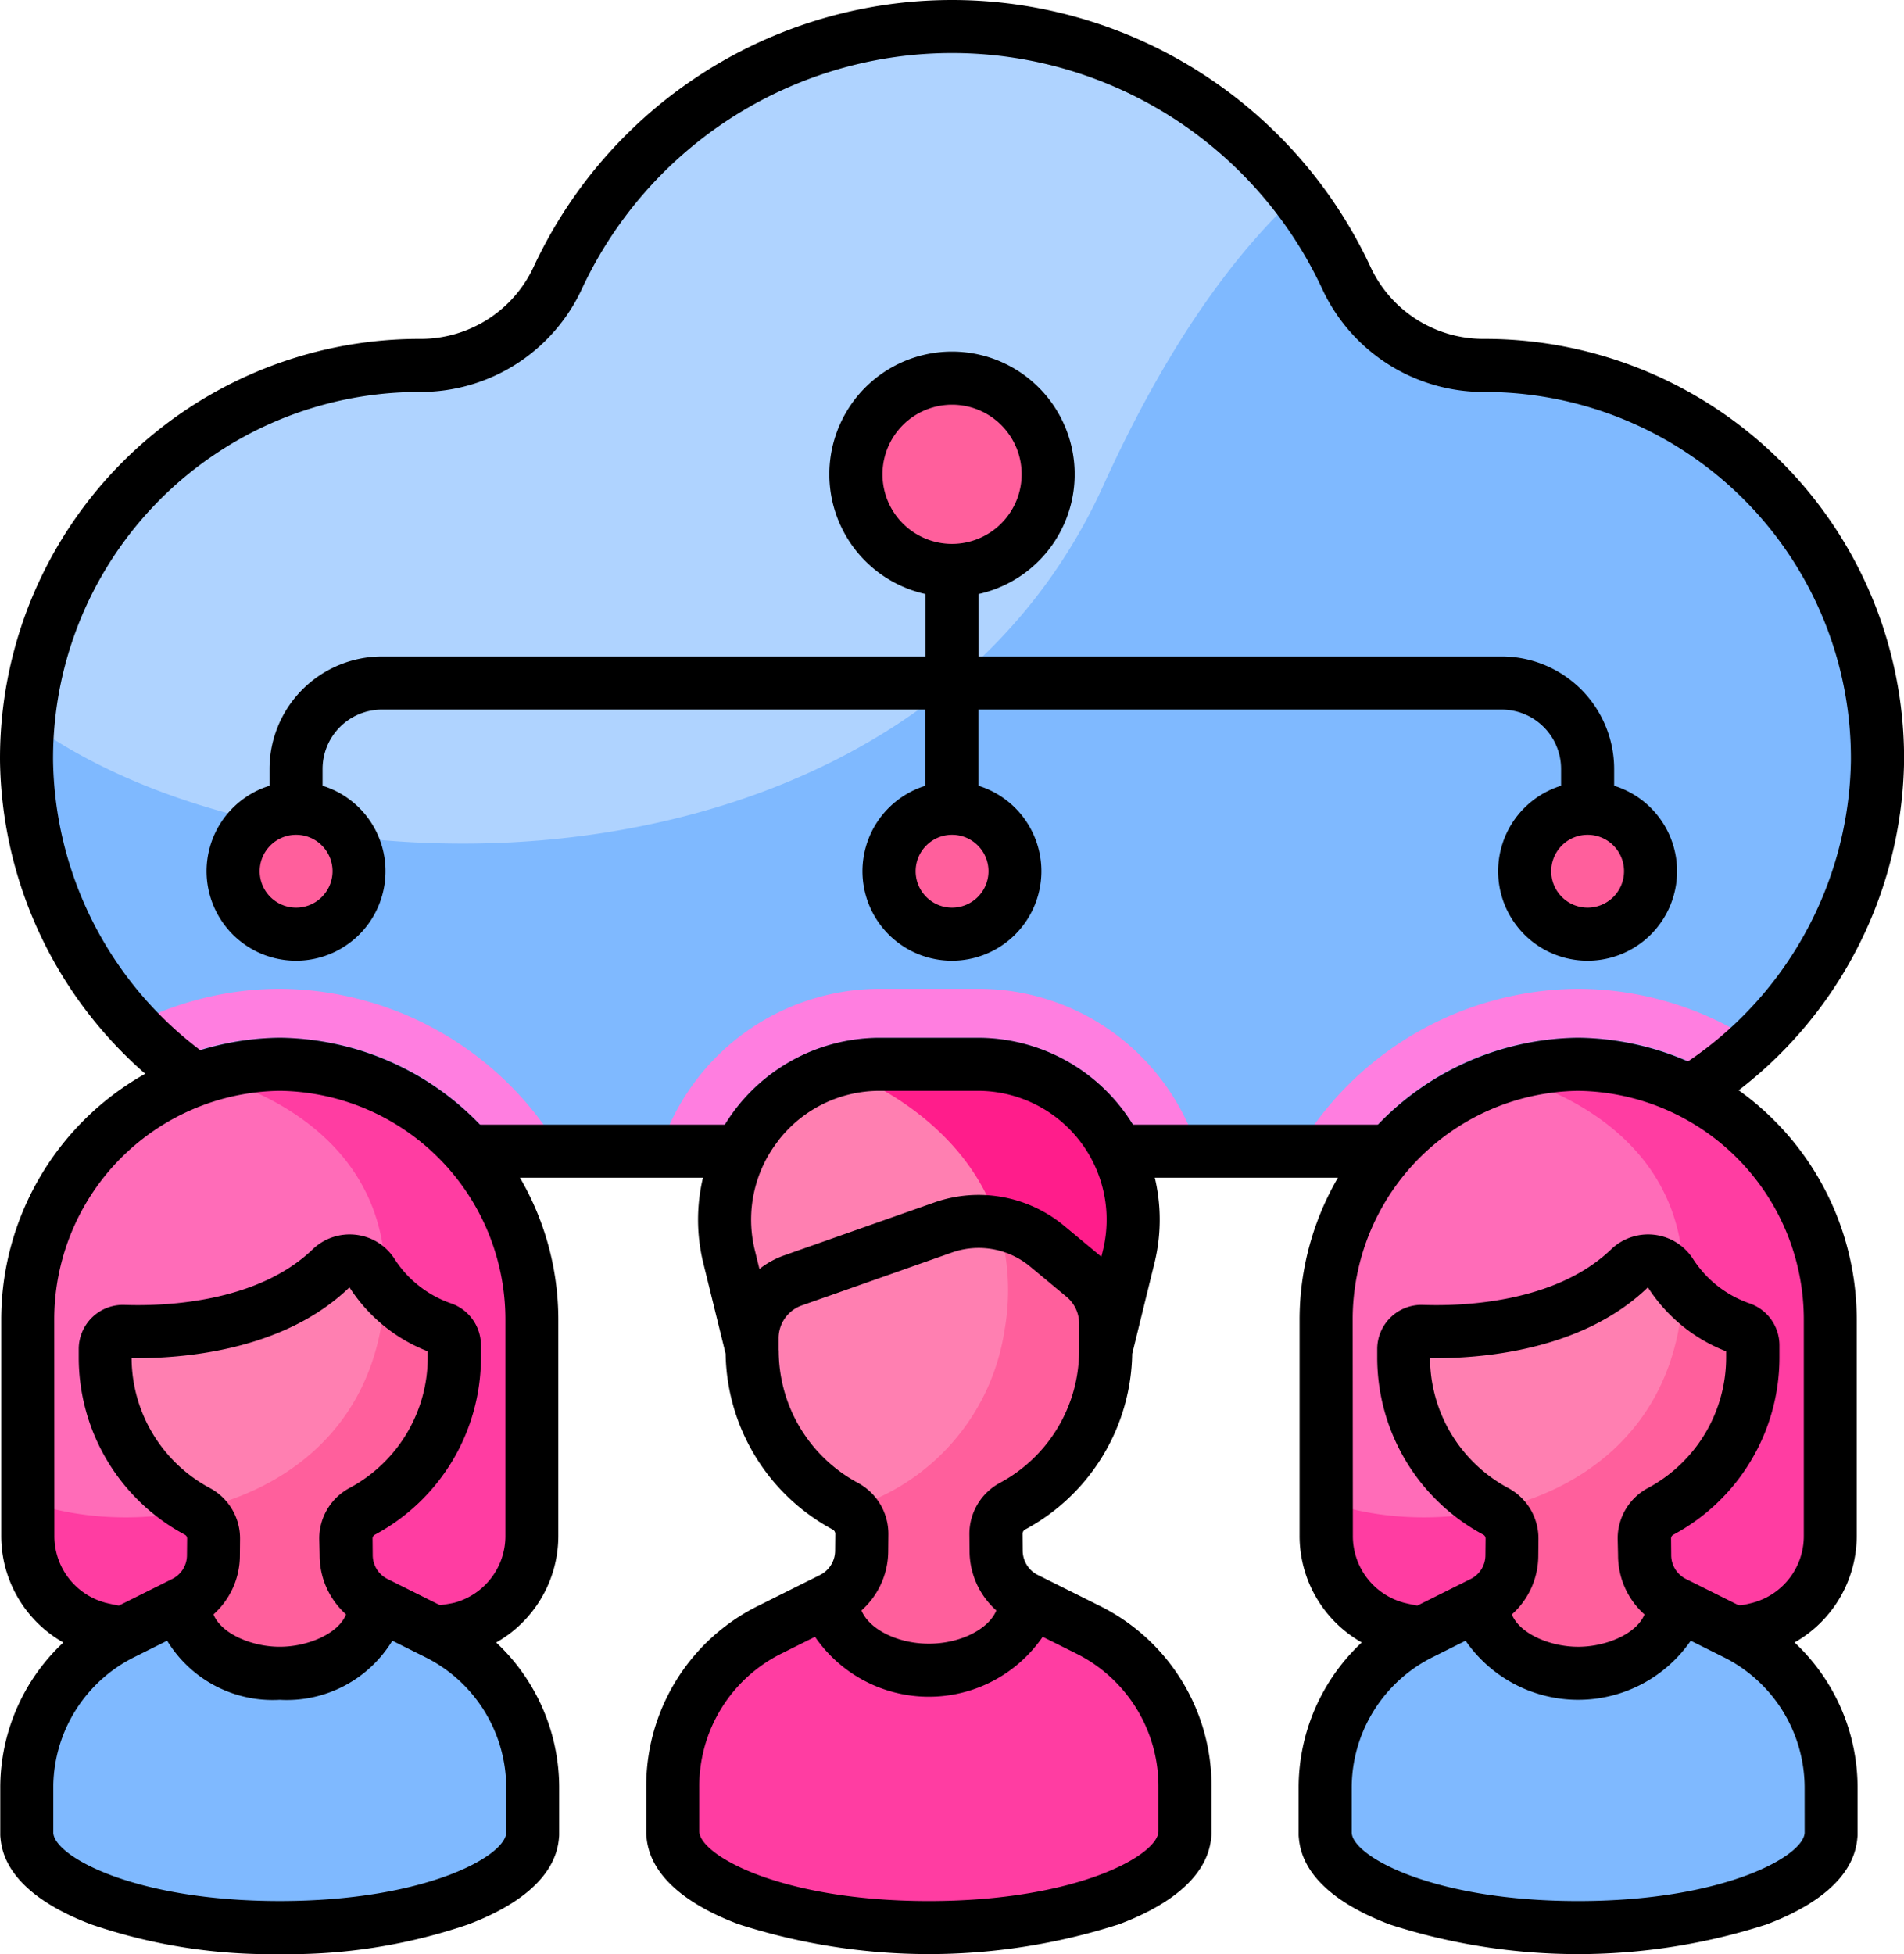 <svg xmlns="http://www.w3.org/2000/svg" width="106.709" height="109.49"><defs><style>.a{fill:#7fb9ff}.d{fill:#ff5f9c}.e{fill:#ff6cb8}.f{fill:#ff3da2}.g{fill:#ff7fb1}</style></defs><path class="a" d="M53.25 64.497h29.645a22.061 22.061 0 10.277-44.121h-.062a8.439 8.439 0 01-7.7-4.89 24.433 24.433 0 00-44.319 0 8.44 8.44 0 01-7.7 4.89h-.062a22.061 22.061 0 10.277 44.121z"/><path d="M61.833 27.211c3.558-7.841 7.3-12.948 10.844-16.24a24.427 24.427 0 00-41.586 4.517 8.44 8.44 0 01-7.7 4.89h-.062A22.063 22.063 0 001.371 40.297c14.571 10.895 49.638 10.77 60.462-13.086z" fill="#afd3ff"/><path d="M64.984 60.357a12.858 12.858 0 00-10.179-4.954H49.32a12.949 12.949 0 00-12.356 9.1h2.911a10.254 10.254 0 011.423-2.448 10.13 10.13 0 018.021-3.9h5.485a10.13 10.13 0 018.02 3.9 10.248 10.248 0 011.425 2.45h2.911a12.957 12.957 0 00-2.176-4.148zm-49.231-4.954h-.159a18.1 18.1 0 00-8.3 2.084 22.467 22.467 0 002.158 2 15.375 15.375 0 016.163-1.337h.118a15.613 15.613 0 0112.415 6.352h3.287a18.417 18.417 0 00-15.682-9.099zM72.69 64.5h3.288a15.6 15.6 0 0112.4-6.352h.119a15.416 15.416 0 017.6 2.066 22.464 22.464 0 002.226-1.847 18.153 18.153 0 00-9.8-2.963h-.159A18.4 18.4 0 0072.69 64.5z" fill="#ff7ee0"/><path d="M82.934 65.986H23.775A23.7 23.7 0 01.001 42.665a23.5 23.5 0 0123.5-23.676h.081a6.98 6.98 0 006.317-4.02 25.866 25.866 0 0146.917 0 6.979 6.979 0 006.312 4.02h.085a23.5 23.5 0 0123.5 23.676 23.7 23.7 0 01-23.779 23.321zM23.556 21.962h-.057A20.526 20.526 0 002.974 42.644a20.72 20.72 0 0020.8 20.37h59.159a20.72 20.72 0 0020.8-20.37 20.525 20.525 0 00-20.525-20.682h-.088a9.958 9.958 0 01-9-5.739 22.893 22.893 0 00-41.526 0 9.96 9.96 0 01-9.008 5.739z"/><circle class="d" cx="5.388" cy="5.388" transform="translate(47.967 21.185)" r="5.388"/><circle class="d" cx="3.527" cy="3.527" transform="translate(49.827 45.287)" r="3.527"/><circle class="d" cx="3.527" cy="3.527" transform="translate(85.447 45.287)" r="3.527"/><g transform="translate(11.579 19.699)"><circle class="d" cx="3.527" cy="3.527" transform="translate(1.486 25.589)" r="3.527"/><path d="M78.885 24.327v-.942a6.306 6.306 0 00-6.3-6.3H43.262v-3.5a6.874 6.874 0 10-2.973 0v3.5H9.826a6.306 6.306 0 00-6.3 6.3v.942a5.014 5.014 0 102.973 0v-.942a3.329 3.329 0 013.326-3.326h30.46v4.268a5.014 5.014 0 102.973 0v-4.268h29.327a3.329 3.329 0 013.326 3.326v.942a5.014 5.014 0 102.973 0zm-73.868 6.83a2.041 2.041 0 112.041-2.041 2.043 2.043 0 01-2.044 2.041zm36.762 0a2.041 2.041 0 112.041-2.041 2.043 2.043 0 01-2.044 2.041zm0-20.381a3.9 3.9 0 113.9-3.9 3.906 3.906 0 01-3.903 3.9zm35.62 20.381a2.041 2.041 0 112.041-2.041 2.043 2.043 0 01-2.045 2.041z"/></g><path class="e" d="M24.976 91.427q.452-.081.855-.187a5.36 5.36 0 003.973-5.2V73.992a14.294 14.294 0 00-14.072-14.356h-.107A14.294 14.294 0 001.553 73.992V86.04a5.36 5.36 0 003.973 5.2 11.721 11.721 0 001.4.273z"/><path class="f" d="M29.804 73.989v12.049a5.361 5.361 0 01-3.972 5.2c-.27.068-.553.132-.855.185l-18.045.087a12.133 12.133 0 01-1.406-.272 5.361 5.361 0 01-3.972-5.2v-1.925c6.707 2.433 18.145.245 19.833-9.941 1.635-9.876-6.677-13.1-9.726-13.935a13.926 13.926 0 013.965-.6h.107a14.294 14.294 0 0114.071 14.352z"/><path class="a" d="M29.86 100.205v2.463c0 2.945-6.348 5.335-14.18 5.335s-14.178-2.39-14.178-5.335v-2.463a9.713 9.713 0 015.376-8.692l2.751-1.372a6.664 6.664 0 0012.1 0l2.751 1.372a9.715 9.715 0 015.38 8.692z"/><path class="g" d="M25.465 75.37v.684a9.768 9.768 0 01-4.041 7.921 9.976 9.976 0 01-1.123.7 1.739 1.739 0 00-.912 1.541l.009.91a2.984 2.984 0 001.653 2.671l.677.339a6.664 6.664 0 01-12.1 0l.677-.339a2.984 2.984 0 001.653-2.671l.009-.912a1.735 1.735 0 00-.912-1.539 9.976 9.976 0 01-1.123-.7 9.772 9.772 0 01-4.038-7.921v-.464a.986.986 0 011.024-.988c2.323.08 8.063-.105 11.624-3.526a1.507 1.507 0 012.312.263 7.634 7.634 0 003.952 3.1.99.99 0 01.659.931z"/><path class="d" d="M25.465 75.371v.684a9.768 9.768 0 01-4.041 7.921 9.977 9.977 0 01-1.123.7 1.738 1.738 0 00-.912 1.541l.009.91a2.985 2.985 0 001.653 2.671l.677.338a6.663 6.663 0 01-12.1 0l.677-.338a2.985 2.985 0 001.653-2.671l.009-.912a1.735 1.735 0 00-.912-1.539l-.137-.076c4.917-1.077 9.456-4.308 10.469-10.432a15.535 15.535 0 00.2-1.871 7.762 7.762 0 003.222 2.138.99.99 0 01.656.936z"/><path d="M27.809 92.031a6.869 6.869 0 003.482-5.993V73.989a15.8 15.8 0 00-15.558-15.843h-.118A15.8 15.8 0 00.068 73.989v12.049a6.869 6.869 0 003.482 5.993 11.133 11.133 0 00-3.535 8.175v2.581a1.493 1.493 0 00.013.2c.211 2.486 2.863 4 5.1 4.844a31 31 0 0010.549 1.658 31 31 0 0010.549-1.658c2.239-.843 4.891-2.358 5.1-4.844a1.494 1.494 0 00.013-.2v-2.581a11.133 11.133 0 00-3.53-8.175zM3.04 73.989a12.814 12.814 0 0112.585-12.87h.1a12.816 12.816 0 0112.6 12.87v12.049a3.867 3.867 0 01-2.861 3.764c-.2.052-.8.14-.8.14l-2.945-1.469a1.5 1.5 0 01-.83-1.357l-.009-.91a.241.241 0 01.13-.215 11.266 11.266 0 005.944-9.937v-.684a2.485 2.485 0 00-1.641-2.329 6.164 6.164 0 01-3.2-2.5 2.962 2.962 0 00-2.155-1.354 2.993 2.993 0 00-2.439.817c-3.153 3.029-8.421 3.186-10.542 3.111a2.476 2.476 0 00-2.564 2.473v.465a11.266 11.266 0 005.945 9.937.241.241 0 01.129.215l-.009.926a1.491 1.491 0 01-.83 1.342l-2.985 1.489a11.53 11.53 0 01-.755-.16 3.867 3.867 0 01-2.861-3.764zm14.874 13.142a4.444 4.444 0 001.481 3.326c-.443 1.09-2.155 1.812-3.716 1.812s-3.273-.722-3.716-1.812a4.428 4.428 0 001.481-3.312l.009-.911a3.2 3.2 0 00-1.7-2.863 8.3 8.3 0 01-4.378-7.273c2.757.03 8.471-.374 12.193-3.95a.033.033 0 01.024-.01 9.143 9.143 0 004.38 3.576v.339a8.3 8.3 0 01-4.379 7.318 3.206 3.206 0 00-1.7 2.864zm10.458 15.535c0 1.307-4.48 3.849-12.693 3.849s-12.693-2.542-12.693-3.849v-2.461a8.182 8.182 0 014.555-7.363l1.827-.912a6.922 6.922 0 006.31 3.311 6.922 6.922 0 006.31-3.311l1.828.912a8.182 8.182 0 014.555 7.363z"/><path class="g" d="M54.803 59.633h-5.485a8.705 8.705 0 00-8.453 10.785l1.289 5.242v-.679a3.433 3.433 0 012.289-3.238l8.427-2.968a5.974 5.974 0 015.806 1.041l2.054 1.706a3.436 3.436 0 011.239 2.639v1.5l1.287-5.241a8.705 8.705 0 00-8.453-10.787z"/><path d="M54.804 59.633h-5.486a8.765 8.765 0 00-2.28.3c2.657.981 7.29 3.615 8.891 8.6a5.97 5.97 0 012.749 1.283l2.054 1.706a3.436 3.436 0 011.239 2.639v1.5l1.287-5.246a8.7 8.7 0 00-8.454-10.782z" fill="#ff1d8b"/><path class="f" d="M66.416 100.108v2.493c0 2.982-6.426 5.4-14.354 5.4s-14.354-2.419-14.354-5.4v-2.493a9.833 9.833 0 015.445-8.8l2.6-1.3a6.666 6.666 0 0012.289-.167l2.932 1.463a9.833 9.833 0 015.442 8.804z"/><path class="g" d="M61.971 74.159v1.5a9.9 9.9 0 01-4.407 8.241c-.258.172-.528.334-.8.483a1.767 1.767 0 00-.94 1.569l.009.922a3.024 3.024 0 001.672 2.705l.537.268a6.666 6.666 0 01-12.289.167l.871-.435a3.027 3.027 0 001.674-2.705l.009-.922a1.765 1.765 0 00-.942-1.569 9.758 9.758 0 01-1.082-.679 9.888 9.888 0 01-4.125-8.045v-.679a3.433 3.433 0 012.289-3.238l8.427-2.968a5.974 5.974 0 015.806 1.041l2.053 1.706a3.436 3.436 0 011.238 2.638z"/><path class="d" d="M61.971 74.159v1.5a9.9 9.9 0 01-4.407 8.242c-.258.172-.528.334-.8.482a1.768 1.768 0 00-.94 1.569l.009.922a3.024 3.024 0 001.672 2.705l.537.267a6.664 6.664 0 01-11.041 2.062 6.723 6.723 0 01-1.251-1.9l.871-.434a3.026 3.026 0 001.674-2.705l.009-.922a1.747 1.747 0 00-.709-1.418 12.342 12.342 0 008.694-9.94 12.756 12.756 0 00-.361-6.062 5.957 5.957 0 012.749 1.283l2.054 1.706a3.436 3.436 0 011.24 2.643z"/><path d="M61.636 89.979l-3.469-1.731a1.533 1.533 0 01-.851-1.389l-.009-.922a.283.283 0 01.16-.244 11.388 11.388 0 005.986-9.839l1.249-5.084a10.191 10.191 0 00-9.9-12.622h-5.485a10.191 10.191 0 00-9.9 12.626l1.25 5.08a11.387 11.387 0 005.986 9.839.283.283 0 01.16.244l-.009.937a1.528 1.528 0 01-.85 1.375l-3.469 1.731a11.258 11.258 0 00-6.267 10.13v2.613a1.477 1.477 0 00.014.2c.213 2.507 2.892 4.037 5.153 4.888a34.8 34.8 0 0021.347 0c2.262-.851 4.941-2.381 5.154-4.888a1.47 1.47 0 00.014-.2v-2.611a11.258 11.258 0 00-6.264-10.133zm-18-26.094a7.175 7.175 0 015.681-2.766h5.485a7.219 7.219 0 017.01 8.941l-.088.357-.045-.039-2.054-1.707a7.5 7.5 0 00-7.251-1.3l-8.425 2.969a4.9 4.9 0 00-1.387.761l-.256-1.04a7.175 7.175 0 011.336-6.175zm0 11.774v-.681a1.948 1.948 0 011.3-1.834l8.425-2.969a4.513 4.513 0 014.363.782l2.054 1.707a1.939 1.939 0 01.7 1.5v1.5a8.419 8.419 0 01-4.428 7.416 3.248 3.248 0 00-1.721 2.891l.009.907a4.48 4.48 0 001.5 3.357c-.424 1.039-2.006 1.862-3.779 1.862s-3.355-.823-3.779-1.862a4.468 4.468 0 001.5-3.344l.009-.922a3.248 3.248 0 00-1.721-2.89 8.42 8.42 0 01-4.426-7.419zm21.289 26.942c0 1.329-4.542 3.915-12.868 3.915s-12.868-2.586-12.868-3.915v-2.489a8.3 8.3 0 014.622-7.47l1.866-.931a7.74 7.74 0 0012.76 0l1.866.931a8.3 8.3 0 014.622 7.47z"/><path class="e" d="M97.746 91.427q.452-.081.855-.187a5.36 5.36 0 003.973-5.2V73.992a14.294 14.294 0 00-14.071-14.356h-.108a14.294 14.294 0 00-14.071 14.356V86.04a5.36 5.36 0 003.973 5.2 11.733 11.733 0 001.405.273z"/><path class="f" d="M102.573 73.989v12.049a5.361 5.361 0 01-3.972 5.2c-.27.068-.553.132-.855.185l-18.045.087a12.092 12.092 0 01-1.4-.272 5.363 5.363 0 01-3.974-5.2V84.12c6.707 2.422 18.125.226 19.81-9.948 1.635-9.865-6.654-13.087-9.714-13.933a14 14 0 013.977-.606h.107a14.292 14.292 0 0114.066 14.356z"/><path class="a" d="M102.627 100.205v2.463c0 2.945-6.348 5.335-14.18 5.335s-14.178-2.39-14.178-5.335v-2.463a9.711 9.711 0 015.378-8.692l2.637-1.317a6.666 6.666 0 0012.1-.11l2.861 1.427a9.715 9.715 0 015.382 8.692z"/><path class="g" d="M98.234 75.37v.684a9.771 9.771 0 01-4.137 7.99 9.461 9.461 0 01-1.024.636 1.73 1.73 0 00-.912 1.541l.009.91a2.982 2.982 0 001.651 2.671l.567.284a6.666 6.666 0 01-12.1.11l.789-.393a2.984 2.984 0 001.653-2.671l.009-.912a1.726 1.726 0 00-.912-1.539 9.642 9.642 0 01-1.219-.775 9.766 9.766 0 01-3.942-7.85v-.464a.986.986 0 011.024-.988c2.326.08 8.063-.105 11.624-3.526a1.507 1.507 0 012.312.263 7.644 7.644 0 003.952 3.1.99.99 0 01.656.929z"/><path class="d" d="M98.234 75.371v.684a9.771 9.771 0 01-4.137 7.99 9.443 9.443 0 01-1.024.636 1.729 1.729 0 00-.912 1.541l.009.91a2.982 2.982 0 001.651 2.671l.567.284a6.575 6.575 0 01-.823 1.361 6.663 6.663 0 01-10.469.05 6.473 6.473 0 01-.812-1.3l.789-.393a2.984 2.984 0 001.653-2.671l.009-.912a1.726 1.726 0 00-.912-1.539c-.05-.027-.1-.053-.146-.08 4.91-1.079 9.442-4.313 10.455-10.428a15.094 15.094 0 00.2-1.9 7.786 7.786 0 003.245 2.163.99.99 0 01.657.933z"/><path d="M100.574 92.028a6.863 6.863 0 003.485-5.99V73.989a15.8 15.8 0 00-15.558-15.843h-.119a15.8 15.8 0 00-15.547 15.843v12.049a6.863 6.863 0 003.485 5.99 11.133 11.133 0 00-3.539 8.178v2.581a1.5 1.5 0 00.013.2c.211 2.486 2.863 4 5.1 4.844a34.392 34.392 0 0021.1 0c2.239-.843 4.891-2.358 5.1-4.844a1.5 1.5 0 00.013-.2v-2.581a11.133 11.133 0 00-3.533-8.178zM75.809 73.99a12.814 12.814 0 0112.585-12.87h.1a12.816 12.816 0 0112.6 12.87v12.049a3.867 3.867 0 01-2.861 3.764c-.2.052-.408.1-.621.139h-.175l-2.945-1.469a1.5 1.5 0 01-.83-1.357l-.009-.91a.241.241 0 01.13-.215 11.266 11.266 0 005.945-9.937v-.684a2.485 2.485 0 00-1.641-2.329 6.163 6.163 0 01-3.2-2.5 2.991 2.991 0 00-4.595-.537c-3.153 3.029-8.421 3.186-10.542 3.111a2.476 2.476 0 00-2.564 2.473v.465a11.266 11.266 0 005.945 9.937.241.241 0 01.129.215l-.009.926a1.491 1.491 0 01-.83 1.342l-2.985 1.489a11.53 11.53 0 01-.755-.16 3.867 3.867 0 01-2.861-3.764zm14.874 13.142a4.444 4.444 0 001.481 3.326c-.443 1.09-2.155 1.812-3.716 1.812s-3.272-.722-3.716-1.812a4.429 4.429 0 001.481-3.312l.009-.911a3.205 3.205 0 00-1.7-2.863 8.3 8.3 0 01-4.378-7.273c2.759.03 8.47-.374 12.193-3.95a.033.033 0 01.024-.01 9.144 9.144 0 004.38 3.576v.339a8.3 8.3 0 01-4.379 7.318 3.206 3.206 0 00-1.7 2.864zm10.458 15.535c0 1.307-4.48 3.849-12.693 3.849s-12.692-2.542-12.692-3.849v-2.461a8.182 8.182 0 014.555-7.363l1.827-.912a7.669 7.669 0 0012.62 0l1.827.912a8.182 8.182 0 014.555 7.363z"/></svg>